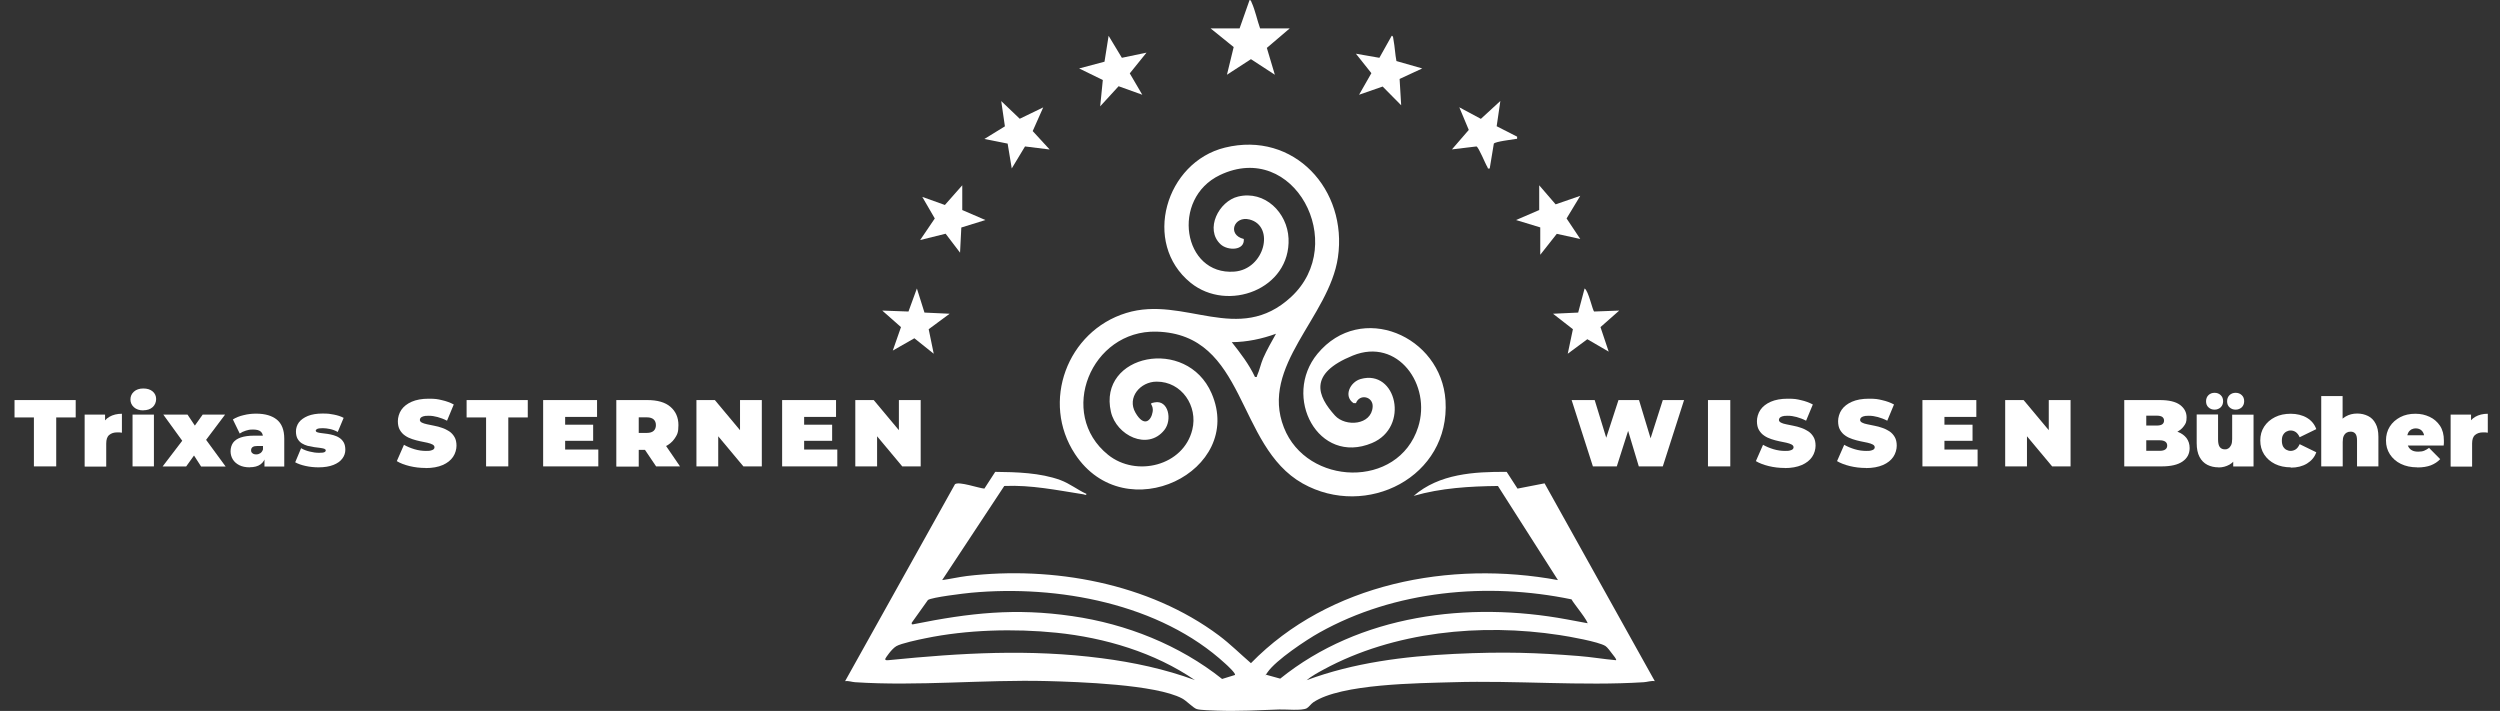 <?xml version="1.0" encoding="UTF-8"?>
<svg id="Ebene_1" xmlns="http://www.w3.org/2000/svg" version="1.1" viewBox="0 0 2374.6 675.3">
  <rect x="0" y="0" width="2374.6" height="675.3" fill="#333333" stroke="none"/>
  <!-- Generator: Adobe Illustrator 29.8.1, SVG Export Plug-In . SVG Version: 2.1.1 Build 2)  -->
  <defs>
    <style>
      .st0 {
        fill: #fff;
      }
    </style>
  </defs>
  <g>
    <path class="st0" d="M32.2,443v-46.5H13.8v-16.5h58.1v16.5h-18.5v46.5h-21.2Z"/>
    <path class="st0" d="M80.4,443v-49.2h19.4v14.9l-3.1-4.2c1.5-3.8,3.9-6.7,7.2-8.6,3.3-1.9,7.3-2.9,11.9-2.9v18c-.9-.1-1.7-.2-2.4-.3h-2.1c-3.1,0-5.6.8-7.5,2.4-2,1.6-2.9,4.3-2.9,8.2v21.9h-20.3l-.2-.2Z"/>
    <path class="st0" d="M136.1,389.8c-3.7,0-6.7-1-8.9-3-2.2-2-3.3-4.4-3.3-7.4s1.1-5.4,3.3-7.4,5.2-3,8.9-3,6.7.9,8.9,2.8,3.3,4.3,3.3,7.2-1.1,5.7-3.3,7.7-5.2,3-8.9,3h0ZM125.9,443v-49.2h20.3v49.2s-20.3,0-20.3,0Z"/>
    <path class="st0" d="M154.5,443l23.2-30.4-.5,11.7-22.1-30.5h23l10.9,16.3-8.5.6,12-16.9h21.3l-22.2,29.5v-11.2l22.7,31h-23.3l-11.2-17.4,8.6,1.2-11.6,16.2h-22.3Z"/>
    <path class="st0" d="M237.3,443.9c-4,0-7.4-.7-10.1-2.1-2.7-1.4-4.7-3.2-6.1-5.5-1.4-2.3-2.1-4.9-2.1-7.7s.8-5.9,2.4-8.1c1.6-2.2,4.1-3.9,7.4-5,3.3-1.1,7.5-1.7,12.6-1.7h10.3v9.8h-7c-2.2,0-3.7.3-4.7,1s-1.5,1.7-1.5,3.1.4,2.1,1.3,2.8c.9.8,2.1,1.1,3.6,1.1s2.7-.4,3.8-1.1c1.2-.8,2-1.9,2.6-3.6l2.6,6c-.8,3.7-2.4,6.4-5,8.2-2.5,1.8-5.9,2.7-10.2,2.7h0ZM251.2,443v-8.7l-1.4-2.3v-16.6c0-2.4-.7-4.2-2.2-5.5s-3.9-1.9-7.2-1.9-4.5.3-6.8,1-4.2,1.6-5.9,2.8l-6.5-13.4c2.9-1.8,6.3-3.2,10.3-4.1,4-1,7.9-1.4,11.8-1.4,8.5,0,15,1.9,19.7,5.7,4.6,3.8,7,9.8,7,18v26.5h-18.9,0Z"/>
    <path class="st0" d="M302.7,443.9c-4.2,0-8.3-.4-12.4-1.3s-7.4-2.1-9.9-3.5l5.6-13.4c2.3,1.4,5.1,2.5,8.1,3.2,3.1.8,6.1,1.2,9,1.2s4.1-.2,5-.6,1.3-1,1.3-1.7-.5-1.2-1.5-1.6c-1-.3-2.4-.6-4-.8-1.7-.2-3.5-.4-5.5-.7-2-.3-4-.7-6.1-1.2-2-.5-3.9-1.4-5.6-2.4-1.7-1.1-3-2.5-4.1-4.4-1-1.8-1.5-4.2-1.5-7s.9-5.9,2.8-8.5c1.9-2.5,4.7-4.5,8.5-6.1,3.7-1.5,8.4-2.3,13.9-2.3s7.2.3,10.8,1c3.6.7,6.7,1.7,9.3,3.1l-5.6,13.4c-2.5-1.4-5-2.3-7.4-2.8s-4.7-.8-6.8-.8-4.3.2-5.3.7c-.9.5-1.4,1-1.4,1.6s.5,1.3,1.5,1.6c1,.4,2.4.6,4,.8,1.7.2,3.5.4,5.5.7,2,.3,4,.7,6,1.3,2,.6,3.9,1.4,5.5,2.5,1.7,1.1,3,2.5,4.1,4.4,1,1.8,1.5,4.2,1.5,7s-.9,5.7-2.8,8.2c-1.9,2.6-4.7,4.6-8.5,6.1s-8.5,2.3-14.2,2.3h.2Z"/>
  </g>
  <g>
    <path class="st0" d="M2017.7,443v-63h33.7c8.7,0,15.1,1.5,19.3,4.6,4.1,3.1,6.2,7,6.2,11.8s-.9,6-2.7,8.5-4.3,4.5-7.7,5.9-7.5,2.2-12.4,2.2l1.8-4.9c4.9,0,9.2.7,12.7,2.1,3.6,1.4,6.3,3.4,8.3,6,1.9,2.6,2.9,5.7,2.9,9.4,0,5.5-2.3,9.7-6.8,12.8-4.5,3.1-11.1,4.6-19.8,4.6h-35.5ZM2038.6,428.2h12.8c2.3,0,4.1-.4,5.3-1.3,1.2-.8,1.8-2.1,1.8-3.7s-.6-2.8-1.8-3.7c-1.2-.8-2.9-1.3-5.3-1.3h-14.2v-14h11.3c2.4,0,4.2-.4,5.3-1.2,1.1-.8,1.7-2,1.7-3.5s-.6-2.7-1.7-3.5c-1.1-.8-2.9-1.2-5.3-1.2h-9.9v33.3h0Z"/>
    <path class="st0" d="M2107.2,443.9c-3.9,0-7.4-.8-10.6-2.4-3.1-1.6-5.6-4.1-7.4-7.5-1.8-3.4-2.7-7.8-2.7-13.1v-27.2h20.3v23.7c0,3.5.6,5.9,1.7,7.3,1.1,1.4,2.7,2.1,4.7,2.1s2.3-.3,3.4-.9c1-.6,1.9-1.7,2.6-3.1.7-1.5,1-3.4,1-5.8v-23.1h20.3v49.2h-19.3v-14.2l3.9,3.9c-1.7,3.8-4.2,6.7-7.4,8.5s-6.7,2.7-10.4,2.7h-.1ZM2103.5,389.1c-2.3,0-4.2-.7-5.8-2.2-1.6-1.4-2.3-3.4-2.3-5.8s.8-4.3,2.3-5.8c1.6-1.5,3.5-2.2,5.8-2.2s4.2.7,5.8,2.2,2.3,3.4,2.3,5.8-.8,4.3-2.3,5.8c-1.6,1.4-3.5,2.2-5.8,2.2ZM2123.5,389.1c-2.3,0-4.2-.7-5.8-2.2-1.6-1.4-2.3-3.4-2.3-5.8s.8-4.3,2.3-5.8c1.6-1.5,3.5-2.2,5.8-2.2s4.2.7,5.8,2.2,2.3,3.4,2.3,5.8-.8,4.3-2.3,5.8c-1.6,1.4-3.5,2.2-5.8,2.2Z"/>
    <path class="st0" d="M2175.9,443.9c-5.6,0-10.7-1.1-15-3.2-4.4-2.2-7.8-5.2-10.3-9-2.5-3.9-3.7-8.3-3.7-13.3s1.2-9.4,3.7-13.2c2.5-3.8,5.9-6.8,10.3-9,4.4-2.2,9.4-3.2,15-3.2s11.1,1.3,15.4,3.9c4.3,2.6,7.2,6.2,8.8,10.7l-15.8,7.7c-1-2.3-2.3-3.9-3.7-4.9-1.5-1-3.1-1.5-4.8-1.5s-2.9.4-4.2,1.1-2.3,1.8-3.1,3.2c-.8,1.4-1.1,3.2-1.1,5.4s.4,4,1.1,5.4c.8,1.4,1.8,2.5,3.1,3.2s2.7,1.1,4.2,1.1,3.3-.5,4.8-1.5,2.7-2.7,3.7-4.9l15.8,7.7c-1.6,4.6-4.6,8.1-8.8,10.7-4.3,2.6-9.4,3.9-15.4,3.9v-.3Z"/>
    <path class="st0" d="M2204.8,443v-66.8h20.3v31.9l-4.9-4.1c1.9-3.7,4.5-6.5,7.8-8.4s6.9-2.8,10.9-2.8,7.2.8,10.3,2.3,5.5,3.9,7.2,7.2c1.8,3.2,2.7,7.4,2.7,12.6v28.1h-20.3v-24.6c0-3.1-.5-5.2-1.6-6.5s-2.6-1.9-4.4-1.9-2.7.3-3.8.9-2.1,1.7-2.8,3.1-1,3.4-1,5.9v23.1h-20.4Z"/>
    <path class="st0" d="M2296.1,443.9c-6,0-11.2-1.1-15.7-3.3-4.5-2.2-7.9-5.3-10.4-9.1-2.5-3.9-3.7-8.2-3.7-13.1s1.2-9.4,3.6-13.2c2.4-3.8,5.8-6.8,10-9s9-3.2,14.3-3.2,9.3,1,13.5,2.9c4.1,1.9,7.4,4.8,9.9,8.5,2.5,3.8,3.7,8.5,3.7,14s0,1.5,0,2.4-.1,1.7-.2,2.4h-37.9v-9.8h27.1l-7.6,2.6c0-1.9-.3-3.6-1-4.9-.7-1.4-1.6-2.4-2.8-3.1s-2.6-1.1-4.3-1.1-3.1.4-4.4,1.1c-1.2.8-2.2,1.8-2.8,3.1-.7,1.4-1,3-1,4.9v3.1c0,2.1.4,3.9,1.3,5.4.8,1.5,2,2.6,3.6,3.4s3.4,1.1,5.7,1.1,4.2-.3,5.6-.9c1.5-.6,3-1.5,4.6-2.7l10.6,10.7c-2.4,2.6-5.4,4.5-8.9,5.9-3.5,1.3-7.7,2-12.6,2h-.2Z"/>
    <path class="st0" d="M2327.7,443v-49.2h19.4v14.9l-3.2-4.2c1.5-3.8,3.9-6.7,7.2-8.6s7.3-2.9,11.9-2.9v18c-.9-.1-1.7-.2-2.4-.3h-2.1c-3.1,0-5.6.8-7.5,2.4-2,1.6-2.9,4.3-2.9,8.2v21.9h-20.3v-.2Z"/>
  </g>
  <g>
    <path class="st0" d="M1197,27h28l-21.7,18.5,7.6,25.5-22.7-14.8-22.8,14.8,6.4-26.3-21.9-17.7h27.5l9.5-27c1.4.1,1.6,1.5,2,2.5,3.3,7.1,5.3,17,8,24.5h0Z"/>
    <polygon class="st0" points="1462 176 1477.6 194.1 1501 186 1488 207.5 1501 227 1478.7 222.1 1463 242 1463 216 1440 209 1462 199.5 1462 176"/>
    <polygon class="st0" points="1089 50 1073.1 69.7 1085 90 1062.5 81.9 1045 101 1047.5 76 1025 65 1049.1 58.6 1053 34 1065.6 54.9 1089 50"/>
    <path class="st0" d="M1350.9,65l-21.5,10,1.5,25-17.6-17.8-22.4,7.8,11.7-20.5-14.7-18.5,22.3,3.9,11.7-20.9c1.5-.2,1.5,2.7,1.7,3.8,1.3,6.7,1.5,13.6,2.8,20.2l24.5,7Z"/>
    <polygon class="st0" points="914 199.5 936 209 913.1 216.1 911.9 240 898.2 222 874 228 887.9 207.5 876 187 897.5 194.7 914 176 914 199.5"/>
    <polygon class="st0" points="990.9 102 980.9 124.5 997 142 973.6 139.1 961 160 957.1 136.4 935 132 954.5 120 951 96 968.6 112.8 990.9 102"/>
    <path class="st0" d="M1441,130c.2,2.6,0,1.7-1.5,2-3.7.7-18.9,2.4-20.6,4.4l-3.9,23.6c-2.3.5-1.6-.3-2.2-1.3-2.1-3.3-8.2-18.8-10.4-19.6l-23.3,2.8,16-18.5-9-21.5,20.5,11,18.5-17-3.5,24,19.6,10h-.2Z"/>
    <path class="st0" d="M1514.1,295.9l23.9-.9-17.8,15.7,7.8,23.3-20.3-11.8-18.6,13.8,4.9-23.3-18.9-14.7,23.9-1.1,6.1-22.9c3.7,2.1,7.5,20.8,9.1,21.9h0Z"/>
    <polygon class="st0" points="878.1 296.9 902 298 882.1 312.7 886.9 336 868.5 321.3 848 333 855.8 310.7 838 295 862.9 295.9 870.9 274 878.1 296.9"/>
    <g>
      <path class="st0" d="M1031.9,469c.2,1.9-2,.7-3,.5-25-3.9-49.3-9-75-7.9l-59,89.4c7.9-1.1,15.7-2.9,23.6-3.9,81.6-9.6,172.8,6.8,239.3,56.5,10.8,8.1,20.4,17.7,30.4,26.3,74.2-76,189.4-97.8,291.6-78.9l-57-89.4c-26.8.3-54.1,1.9-80,9.4,24.3-21.1,57.5-23,88.3-22.8l10.3,15.9,25.7-5,104.7,187.9c-3.6-.6-7,.8-10.5,1-58.8,3.7-121.5-1.8-181,0-32.8,1-106.6,1.3-132.9,19.1-2.3,1.6-4.2,4.6-6.3,5.7-4.7,2.4-19.5.9-25.9,1.1-19.5.7-39.3,1.8-59,1.1-4.4-.2-16.1-.4-19.5-1.5s-9.7-7.9-13.9-10.1c-25-13.3-98.5-15.7-128.5-16.5-59.7-1.5-123,5-182.1,1.1-3.2-.2-6.2-1.5-9.5-1l104.4-187.1c3.9-2.9,22.4,3.8,27.9,4.2l10.3-15.9c20.2.2,42.8.8,61.9,7.8,8.9,3.3,16,9.1,24.5,13h.2ZM1173,641c1-1.3-7.5-9.2-9-10.5-62.2-57.3-159.4-75.1-241.5-67.5-6.4.6-37.5,4.3-41.1,6.9l-15.4,21.6c-.4,2.1.8,1.6,2.3,1.3,52.8-10.6,96-15.5,150.1-7.6,51.4,7.4,101.8,27.4,142.4,59.7l12.3-3.8h-.1ZM1492.7,569.3c-79.7-16.5-167.7-8.6-239.4,31.5-12.6,7-41.5,26.3-49.3,37.7s-1.4,1-1,2.5l13,3.6c75.4-60.8,178.7-73.6,272.2-56.3s13.3,2.7,19.8,4.7c1.6-2.1-13.6-20.1-15.3-23.7ZM1135,646c-38.2-26.2-85.5-40.3-131.5-45-40.1-4.1-85.2-2.9-124.7,5.3-6,1.2-23,4.8-27.5,7.5s-9.8,10.7-10.3,11.7c-.9,2.1,2.2,1.6,3.5,1.5,68.4-6.8,133.3-10.7,201.9-1.8,30.1,3.9,60.2,10.3,88.6,20.8ZM1535,627c.8-.7-2.9-4.9-3.6-5.9-1.4-1.9-4.8-6.5-6.5-7.5-6.5-4.1-34.8-9.1-43.6-10.4-74.5-11.4-157.4-3.4-224,32.7-5.4,2.9-11.5,6.3-16.3,10.2,44.9-16.7,92.8-22.7,140.5-25s78.7-1.1,118,2c11.8.9,23.7,3,35.5,4h0Z"/>
      <path class="st0" d="M1287.8,382.9h-2.2c-9.8-6.7-3.1-20.1,6.8-22.9,34-9.6,46.8,45.7,10.8,60.8-51.2,21.5-85.5-44-51.8-84.8,41.3-49.9,117.6-17.1,121.6,44.5,4.6,72.6-75.2,112.7-135.7,78.7-63.6-35.8-52.9-141.9-138.8-144.2-62.3-1.6-94.5,77.9-46,117,26.7,21.5,71.6,10.5,80-23.9,5.5-22.3-10-45.7-33.9-45.6-15.5,0-28.4,15.1-20.1,29.5s15,7.3,16.3-.7-5.2-7.7,1.9-9.1c13.1-2.6,17,16.6,9.2,26.3-15.7,19.7-45.5,5.2-50.7-17.3-12.6-54.7,72-72,95.6-17.6,32,73.8-82,130.2-129.7,57.7-32.6-49.5-7.4-116.8,48.6-134,55.2-17,106.6,31.2,156.7-15.3,54.7-50.7,2.6-149.3-67.7-115.7-46.9,22.4-35.1,95.4,13.7,91.7,28.9-2.2,38.8-43.2,14.5-49.5-14.8-3.8-21.6,14.6-5.5,18.5,1,11.3-15.4,11.3-22.1,5-15.2-14.3-1.6-40.9,16.7-45.3,25.4-6.1,46.8,15.3,47.9,39.8,2.1,48.1-57.7,70.6-93,42.1-46.5-37.7-23.7-114.6,32.6-128.4,65.7-16.1,116.7,40.1,107.3,104.3-8.3,56.8-74.3,103.1-51.3,161.6,21.7,55.5,108.7,58.6,127.5-.4,12.8-40.1-19.3-85.3-62-68s-33.7,38.5-17,57c10,11,34.7,9.2,35.8-8.3.6-9.8-12.4-12.8-15.9-3.4h-.1ZM1212,317c-13.4,4.9-27.6,7.9-42,8,8.2,10.4,16.3,20.9,22,33,2.5.4,1.5-.2,2.1-1.4,2.2-4.8,3.5-11.2,5.7-16.3,3.5-8,8-15.7,12.2-23.3h0Z"/>
    </g>
  </g>
  <g>
    <path class="st0" d="M404.3,444.5c-5.3,0-10.4-.6-15.3-1.8-4.9-1.2-9-2.8-12.1-4.7l6.8-15.5c3,1.7,6.3,3.1,10,4.2s7.3,1.6,10.8,1.6,3.6-.1,4.8-.4c1.2-.3,2-.7,2.6-1.2.5-.5.8-1.1.8-1.8,0-1.1-.6-2-1.9-2.7s-2.9-1.2-5-1.7-4.3-.9-6.8-1.4-4.9-1.2-7.4-2-4.8-1.9-6.8-3.3c-2.1-1.4-3.7-3.2-5-5.4-1.3-2.2-1.9-5.1-1.9-8.4s1.1-7.5,3.3-10.7c2.2-3.2,5.5-5.8,9.8-7.7,4.3-1.9,9.8-2.9,16.2-2.9s8.5.4,12.6,1.4c4.1.9,7.9,2.3,11.2,4.1l-6.4,15.4c-3.1-1.6-6.1-2.7-9-3.5s-5.7-1.2-8.5-1.2-3.7.2-4.9.5c-1.2.4-2.1.8-2.6,1.4s-.8,1.3-.8,2c0,1.1.6,1.9,1.9,2.6,1.3.6,2.9,1.2,5,1.6s4.3.9,6.8,1.4,5,1.1,7.4,2c2.5.8,4.7,2,6.8,3.3,2.1,1.4,3.7,3.2,5,5.4,1.3,2.2,1.9,5,1.9,8.3s-1.1,7.4-3.3,10.6c-2.2,3.2-5.4,5.8-9.8,7.7-4.3,1.9-9.8,2.9-16.3,2.9h0Z"/>
    <path class="st0" d="M461.7,443v-46.5h-18.5v-16.5h58.1v16.5h-18.5v46.5h-21.2.1Z"/>
    <path class="st0" d="M515.9,443v-63h51.2v16h-30.3v31h31.5v16h-52.4ZM535.3,418.7v-15.3h28.1v15.3h-28.1Z"/>
    <path class="st0" d="M585.4,443v-63h29.4c9.7,0,17,2.1,22,6.4s7.6,10.1,7.6,17.4-1.2,9-3.5,12.6c-2.3,3.5-5.7,6.2-9.9,8.1-4.3,1.9-9.4,2.8-15.3,2.8h-18.5l9.5-8.7v24.6h-21.2v-.2ZM606.7,420.8l-9.5-9.6h17.2c2.9,0,5.1-.7,6.5-2s2.1-3.1,2.1-5.4-.7-4.1-2.1-5.4c-1.4-1.3-3.6-2-6.5-2h-17.2l9.5-9.6v34ZM623.2,443l-15.5-23h22.5l15.7,23h-22.7Z"/>
    <path class="st0" d="M661.5,443v-63h17.5l32,38.3h-8.1v-38.3h20.7v63h-17.5l-32-38.3h8.1v38.3h-20.7Z"/>
    <path class="st0" d="M742.9,443v-63h51.2v16h-30.3v31h31.5v16h-52.4ZM762.3,418.7v-15.3h28.1v15.3h-28.1Z"/>
    <path class="st0" d="M812.4,443v-63h17.5l32,38.3h-8.1v-38.3h20.7v63h-17.5l-32-38.3h8.1v38.3h-20.7Z"/>
  </g>
  <g>
    <path class="st0" d="M1513,443l-20.2-63h21.9l16.3,53.2h-11l17.3-53.2h19.5l16.1,53.2h-10.5l17-53.2h20.2l-20.2,63h-22.8l-13.1-43.6h6.1l-13.9,43.6h-22.8,0Z"/>
    <path class="st0" d="M1622.3,443v-63h21.2v63h-21.2Z"/>
    <path class="st0" d="M1695.3,444.5c-5.3,0-10.4-.6-15.3-1.8-4.9-1.2-9-2.8-12.2-4.7l6.8-15.5c3,1.7,6.3,3.1,10,4.2s7.3,1.6,10.8,1.6,3.6-.1,4.8-.4,2-.7,2.6-1.2c.5-.5.8-1.1.8-1.8,0-1.1-.6-2-1.9-2.7s-2.9-1.2-5-1.7-4.3-.9-6.8-1.4-4.9-1.2-7.4-2-4.8-1.9-6.8-3.3c-2.1-1.4-3.7-3.2-5-5.4-1.3-2.2-1.9-5.1-1.9-8.4s1.1-7.5,3.3-10.7c2.2-3.2,5.5-5.8,9.8-7.7,4.3-1.9,9.8-2.9,16.2-2.9s8.5.4,12.6,1.4c4.1.9,7.9,2.3,11.2,4.1l-6.4,15.4c-3.1-1.6-6.1-2.7-9-3.5s-5.7-1.2-8.5-1.2-3.7.2-4.9.5c-1.2.4-2.1.8-2.6,1.4s-.8,1.3-.8,2c0,1.1.6,1.9,1.9,2.6s2.9,1.2,5,1.6,4.3.9,6.8,1.4,5,1.1,7.4,2c2.5.8,4.7,2,6.8,3.3,2.1,1.4,3.7,3.2,5,5.4,1.3,2.2,1.9,5,1.9,8.3s-1.1,7.4-3.3,10.6c-2.2,3.2-5.4,5.8-9.8,7.7s-9.8,2.9-16.3,2.9h.2Z"/>
    <path class="st0" d="M1772.4,444.5c-5.3,0-10.4-.6-15.3-1.8-4.9-1.2-9-2.8-12.2-4.7l6.8-15.5c3,1.7,6.3,3.1,10,4.2s7.3,1.6,10.8,1.6,3.6-.1,4.8-.4,2-.7,2.6-1.2c.5-.5.8-1.1.8-1.8,0-1.1-.6-2-1.9-2.7s-2.9-1.2-5-1.7-4.3-.9-6.8-1.4-4.9-1.2-7.4-2-4.8-1.9-6.8-3.3c-2.1-1.4-3.7-3.2-5-5.4-1.3-2.2-1.9-5.1-1.9-8.4s1.1-7.5,3.3-10.7c2.2-3.2,5.5-5.8,9.8-7.7,4.3-1.9,9.8-2.9,16.2-2.9s8.5.4,12.6,1.4c4.1.9,7.9,2.3,11.2,4.1l-6.4,15.4c-3.1-1.6-6.1-2.7-9-3.5s-5.7-1.2-8.5-1.2-3.7.2-4.9.5c-1.2.4-2.1.8-2.6,1.4s-.8,1.3-.8,2c0,1.1.6,1.9,1.9,2.6s2.9,1.2,5,1.6,4.3.9,6.8,1.4,5,1.1,7.4,2c2.5.8,4.7,2,6.8,3.3,2.1,1.4,3.7,3.2,5,5.4,1.3,2.2,1.9,5,1.9,8.3s-1.1,7.4-3.3,10.6c-2.2,3.2-5.4,5.8-9.8,7.7s-9.8,2.9-16.3,2.9h.2Z"/>
    <path class="st0" d="M1826,443v-63h51.2v16h-30.3v31h31.5v16h-52.4,0ZM1845.5,418.7v-15.3h28.1v15.3h-28.1Z"/>
    <path class="st0" d="M1904.6,443v-63h17.5l32,38.3h-8.1v-38.3h20.7v63h-17.5l-32-38.3h8.1v38.3h-20.7Z"/>
  </g>
</svg>